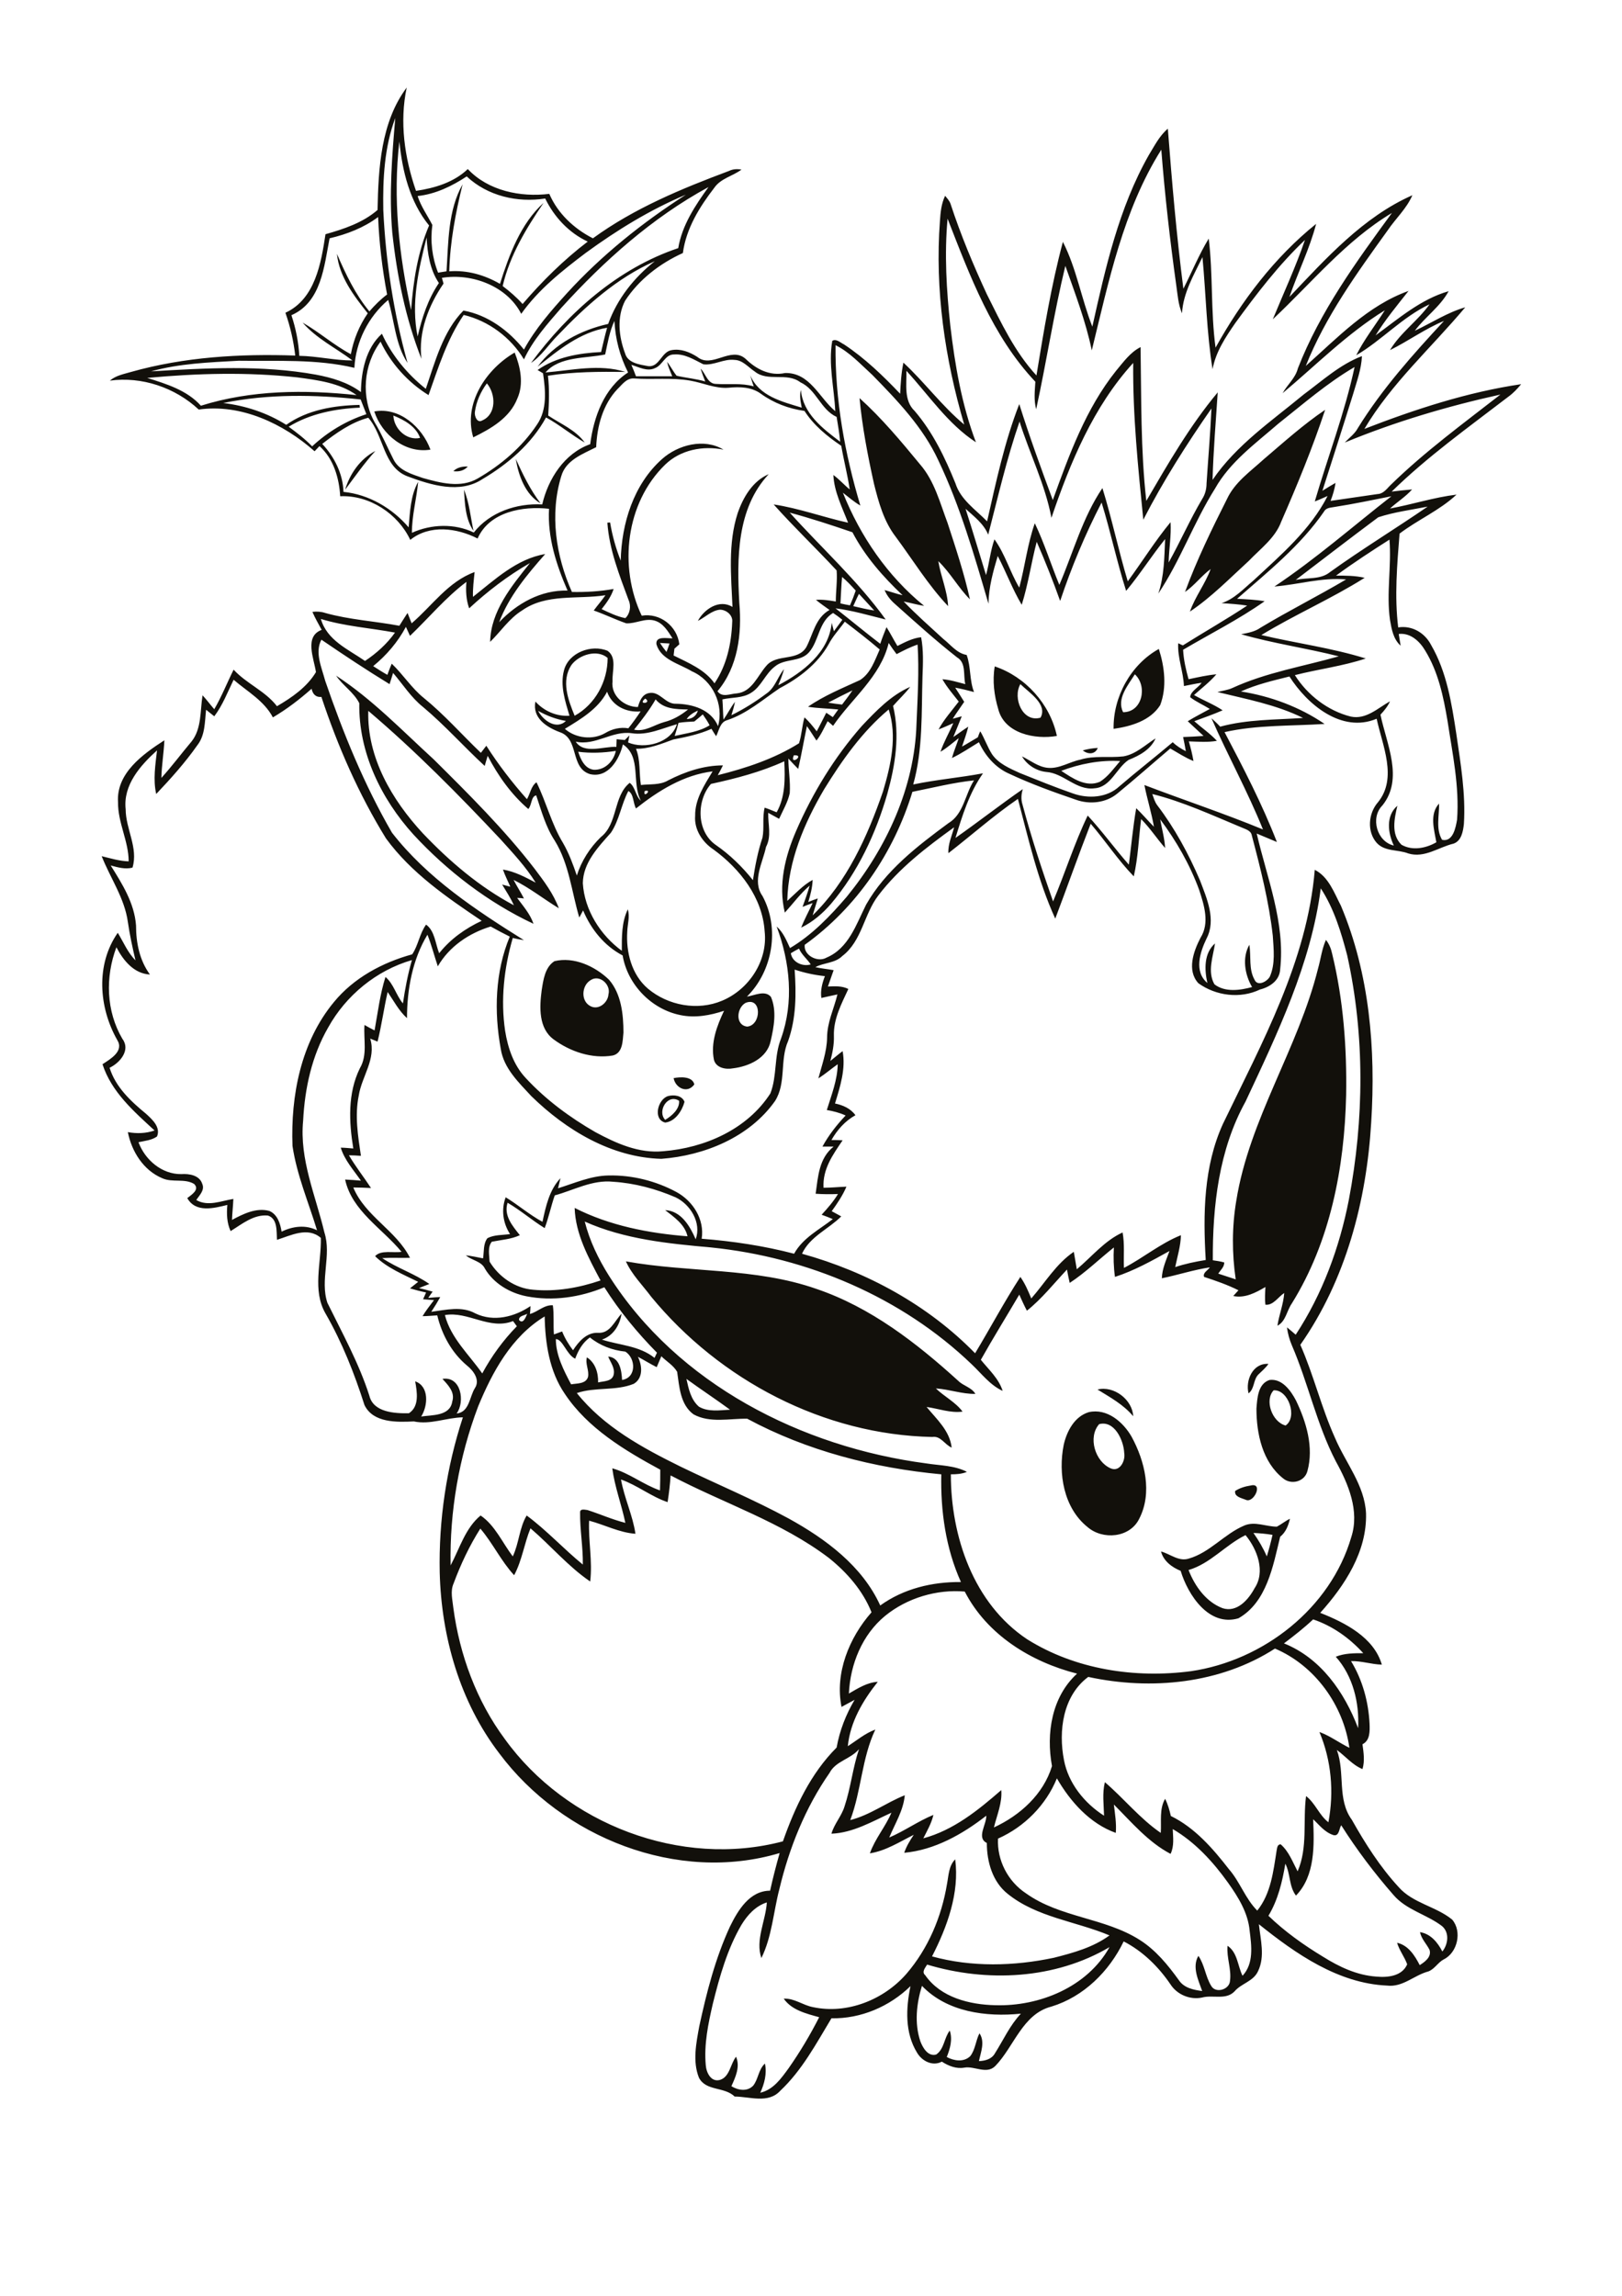 <?xml version="1.0" encoding="utf-8"?>
<!-- Generator: Adobe Illustrator 21.0.2, SVG Export Plug-In . SVG Version: 6.00 Build 0)  -->
<svg version="1.2" baseProfile="tiny" id="Layer_1" xmlns="http://www.w3.org/2000/svg" xmlns:xlink="http://www.w3.org/1999/xlink"
	 x="0px" y="0px" viewBox="0 0 595 842" overflow="scroll" xml:space="preserve">
<path fill="#12100B" d="M436,575.8c2.3,5.9,6.4,11.7,12.5,14c5.3,1.7,9.5-3.2,11.7-7.3c4.1-6.1,1-14.3-3.3-19.5
	C449.5,566.6,444.1,573.4,436,575.8 M459.8,562.2c1.9,2.7,3.6,5.6,4.9,8.6c0.8-2.6,1.5-5.2,2.1-7.9
	C464.4,562.5,462.1,562.3,459.8,562.2 M468.4,559.9c1.7-0.9,3.1-2.1,4.8-2.9c-0.6,2.5-1.5,4.9-3.6,6.6c-2.6,10.7-4.9,24-15.3,29.9
	c-10.8,3.2-18.5-8.5-21.2-17.4c-3.2-1.3-6.3-3.6-7.2-7.1c3.4,0.9,6.5,3.8,10.2,2.6c7.7-2.2,13-9,20.3-12.1
	C460.3,557.8,464.4,559.9,468.4,559.9 M458.8,544.8c4.8-1.2,1.1,6.8-1.9,5.2c-1.5-0.6-4.2-1.1-3.8-3.2
	C454.8,545.7,456.8,545.1,458.8,544.8 M403.2,522.3c-4.2,4.8-1.5,13.7,4.2,16.2c3.4,1.5,5.5-2.8,5-5.6
	C412.2,528.2,408.8,520.8,403.2,522.3 M399.4,517.9c6.7-1.5,12.6,3.6,15.7,9c4.9,9,7.7,20.6,2.8,30.1c-3.4,7-13.4,7.9-19,3
	c-8.7-7-10.8-19.6-8.7-30.1C391.3,525,394.1,519.5,399.4,517.9 M402.6,509.6c6-1.5,12.8,3.7,13.1,9.8
	C412.1,515.1,407.3,512.5,402.6,509.6 M467.2,509.9c-3.4,3.6-0.6,11.6,4.4,12.9C476.1,519.7,472.6,509.5,467.2,509.9 M465.7,506.1
	c4.6-0.6,7.8,3.9,9.7,7.5c3.8,7.9,6.6,17.2,4.2,25.9c-1,3.9-5.9,5.2-8.9,2.7c-7.6-6-9.8-16.4-9.8-25.6
	C461.2,512.9,461.4,507.5,465.7,506.1 M458,511c-1.2-4.8,1.6-11.2,7.3-10.8c-1,1.5-2.5,2.7-3.8,4C459.7,506.2,460.2,509.4,458,511
	 M229.6,462.6c23.2,4.2,47.4,2.2,69.9,10.1c19.8,6.7,36.7,19.8,52,33.7c1.9,1.9,4.9,2.4,6.3,4.8c-4.9,0.1-9.6-1.7-14.5-2
	c3.1,3,7.2,5,9.8,8.5c-4.5,0.6-8.8-1.1-13.2-1.7c3.7,4.5,8.5,8.7,9.2,14.9c-2.6-1.1-4-4.4-7.1-3.9c-39.8-0.8-77.9-20.8-103.1-51.4
	C235.7,471.3,231.8,467.5,229.6,462.6 M244,410.7c2.4-1.4,5.4-4,5.1-7C244.9,401,241,407.5,244,410.7 M245,402
	c2.1-0.6,5.2-0.3,6.1,2.1c-0.9,3.3-3.4,7.2-7.1,7.6C239.4,410.5,241.3,403.2,245,402 M247.1,395.4c2.5-0.5,6.9-0.7,7.6,2.3
	C252.2,401.2,247.8,399.1,247.1,395.4 M216.6,359.5c-3.3,2-3.6,7.7,0,9.5c3,1.6,6.4-1.3,6.6-4.3
	C224.2,361.1,219.9,357.2,216.6,359.5 M203.4,352.5c7.1-1.7,14.8,1.8,20,6.8c4.5,5.2,5.3,12.7,5.3,19.4c-0.3,3-0.2,7.5-3.9,8.4
	c-7.6,1.3-15.6-1.4-21.7-5.9c-5.6-4.1-5.2-11.9-4.4-18C199.3,359.4,199.9,354.7,203.4,352.5 M397.2,275.2c1.8-0.5,3.6-0.8,5.5-0.9
	C401.7,276.8,399,276.7,397.2,275.2 M389.3,282.7c4.1,2.7,9.1,6.2,14.2,4c3-1.9,5.1-4.9,7.4-7.6
	C403.6,278.7,396.2,280.1,389.3,282.7 M412.1,277.4c4.6-0.8,8-4.2,11.8-6.6c-1.8,4.1-5.9,6.3-9.9,7.9c-4.5,3-6.5,10-12.5,10.4
	c-6.7,0.9-11.3-5.6-17.8-6c-3.6-0.4-7-2.6-8.8-5.7c3.1,1.5,6,3.9,9.5,4.2c4.2,0.4,7.9-2.2,11.9-3C401.4,277,406.9,278,412.1,277.4
	 M302.3,289.5c-7.3,12.4-13.2,26.3-13.5,40.9c3-2.7,5.8-5.8,9.3-7.7c-0.1,2.8-0.8,5.5-1.6,8.1c1.2-0.5,2.3-0.9,3.5-1.3
	c-0.6,2.1-1.3,4.1-1.9,6.2c12.6-12.3,20.1-28.9,25.8-45.4c2.9-9.7,5.3-20.3,2.1-30.1C316.3,268.3,308.9,278.8,302.3,289.5
	 M316.1,266.3c5.2-5.5,10.7-11.3,17.8-14.4c-1.9,2.5-4.2,4.6-6.3,7c2.6,10.7,0.8,21.8-2.1,32.2c-4.2,14.6-10.8,28.7-20.6,40.3
	c-3.1,3.6-6.7,6.7-11,8.8c1.2-3.1,2.8-6,4.2-9c-1.2,0.4-2.5,0.9-3.7,1.4c0.9-2.6,1.9-5.2,2.6-7.8c-3.4,2.9-6.1,6.6-9.1,9.9
	c-2.5-10.2,0.1-20.7,4.2-30.1C298.1,290.8,306.1,277.7,316.1,266.3 M135.1,260.7c-0.5,17.1,8.7,32.7,20,44.9
	c9.8,10.3,20.8,19.7,33.4,26.4c-1.2-2.7-2.8-5.1-4.3-7.6c1,0.3,2,0.5,3,0.8c-0.9-2.1-2-4.2-2.7-6.3c4.3,0.7,8.2,2.8,12,4.8
	c-3.6-5.8-8.3-10.8-12.8-15.8C168.2,291.4,152.3,275.3,135.1,260.7 M123.3,247.8c13.2,8.6,24.2,20.1,35.8,30.7
	c12.9,12.8,25.9,25.7,37,40.1c3.4,4.5,6.9,9.1,8.9,14.5c-5.6-3.4-10.7-7.5-16.6-10.4c1.2,2.3,2.6,4.5,3.8,6.8
	c-0.6-0.1-1.9-0.2-2.5-0.2c2.2,3,4.8,5.9,6,9.5c-16.6-7.8-31.6-19.3-44-32.7c-11.9-13.1-20.2-30.2-19.9-48.2
	C129.8,253.9,125.7,251.4,123.3,247.8 M374.3,250.9c-2.9,5.1,0.8,14.2,7.4,12.3C384.4,258.3,377.5,254,374.3,250.9 M364.9,244.4
	c11.3,3.8,20.3,13.8,22.8,25.5c-7.9,1.4-19.2-0.8-21.5-9.8C364.7,255.1,364,249.7,364.9,244.4 M416.3,247.3c-2.5,4-6.8,9-4.3,13.9
	C419.1,261.2,421,251.6,416.3,247.3 M408.5,267.3c-0.2-11.7,6.3-23.6,16.6-29.3c2.1,6.6,3,14,0.5,20.6
	C422,264.3,414.9,266.4,408.5,267.3 M170.2,179.6c2,4.8,2.4,10.1,3.5,15.1C170.7,190.4,170.5,184.6,170.2,179.6 M166.3,172.8
	c1.4-1.4,3.4-1.8,5.3-1.7C170.3,172.6,168.3,173.1,166.3,172.8 M189.2,168.3c2.6,5.7,5.3,11.3,9.1,16.3
	C192.7,181.4,190.2,174.4,189.2,168.3 M126.6,179.6c1.7-5.8,5.6-11.4,11.1-14.2C133.6,169.9,130.2,174.8,126.6,179.6 M463.5,168.5
	c7.4-6.3,14.6-12.8,22.6-18.2c-4.6,13.9-10.2,27.5-16.1,41c-2.2,6-7.6,9.9-11.9,14.4c-7,6.4-13.7,13.3-21.6,18.6
	c1.9-5.5,5.6-10.1,7.6-15.6c-3.4,2.5-5.9,6-9.4,8.4c4.3-11.7,9.8-23,15.4-34.1C453,176.8,458.7,172.9,463.5,168.5 M144.3,152.4
	c0.2,4.9,4.9,9.3,9.8,8.2C152.6,156.4,148.3,154,144.3,152.4 M137.3,150.9c9.3-1.7,17.6,5.8,20.6,14
	C148.7,166.4,140.1,159.5,137.3,150.9 M315.3,146c8.1,7.3,15.2,15.8,22.2,24.3c5.3,6.1,7.3,14.1,10.1,21.5c3,9.2,6.1,18.5,8.2,28
	c-4.3-4.3-7.2-9.8-11.6-14c0.9,5.6,3.3,10.8,3.6,16.5c-7.3-7.7-12.9-16.9-19.2-25.4c-4.4-5.7-6.3-12.7-8-19.5
	C318.3,167,316.3,156.6,315.3,146 M174.2,151.1c-0.2,1.5,0.8,4.2,2.7,3.1c5.3-2.3,5-9.7,1.7-13.6
	C176.3,143.7,174.7,147.3,174.2,151.1 M173.6,160.4c-3.7-12.4,4.7-25,15.2-31.1c2.1,5.3,3.4,11.4,1,16.8
	C187,153.3,180.1,157.2,173.6,160.4 M338.2,728.3c-2,6.5-2.8,13.7-0.6,20.3c0.9,2.4,2.8,5.7,5.8,4.9c3-2,2.9-6.1,5-8.8
	c1.1,3.3,0.1,6.7-1.1,9.7c2.6,1.4,6.2,2,8.6-0.3c1.9-2.4,2-5.7,3.4-8.4c2.1,3.1,0.5,6.9-0.2,10.2c2.3-0.1,4.7-0.7,5.9-2.9
	c3.1-4.9,5.5-10.3,9.5-14.5C361.7,739.8,347.4,737.9,338.2,728.3 M340.1,720.5c-0.7,1.2-2.1,2.7-0.7,3.9c5.7,8.2,16.3,10.8,25.7,11
	c16.2,0.5,33.8-6.7,41.9-21.3C387,725.9,362.1,727.1,340.1,720.5 M481.7,667.2c0.4,9.5,0.8,20.7-6.3,28c-2.6-3.4-2-8-3.9-11.7
	c-1.1,6.6-2.7,13.3-6.2,19.1c6,5.8,12.9,10.7,20,15c5.9,3.7,12.4,6.8,19.5,7.3c4.2,0.4,9.5-0.1,11.4-4.5c-1-2.8-2.9-5.1-3.7-7.9
	c4.1,0.9,6.5,4.7,8.3,8.2c1.9-1.2,4.4-3,3.6-5.6c-1.1-2.2-3-4-3.5-6.5c3.9,0.6,6.5,3.8,8.2,7.1c2.1-2.6,2.7-6.9-0.1-9.3
	c-5.6-4.3-13.1-5.9-17.8-11.4c-7-8-13.5-16.6-19.2-25.6c-0.8,1.2-0.7,4.2-2.9,3.6C485.8,671.9,483.9,669.2,481.7,667.2 M387.7,652.2
	c-4,9.8-11.9,17.8-21.6,22.1c-0.4,7.9,3.6,15.7,10.3,20.1c12.5,8.9,28.8,8.9,41.6,17c5.9,3.7,10.4,9.2,14.5,14.9
	c1.9,2.8,5.4,3.5,8.5,3.9c-1.4-4-3.8-8.8-1.4-12.9c2.3,3.3,2.6,7.6,4.7,11c1.6,2.9,6.7,1.4,6.9-1.8c0.6-4.3-1.3-8.5-0.9-12.9
	c3.7,2.5,3.7,7.4,5.5,11c4.2-4.5,3.3-11,2.6-16.6c-0.6-6.5-4.2-12.3-7.9-17.5c-5.5-7.7-12.1-14.9-20.3-19.7c0.1,3,0.6,6.2-0.8,9.1
	c-8.2-4.3-14.3-11.6-20.8-18.1c0.4,3.4,1,6.9,0.7,10.4C399.8,668.8,392.6,660.7,387.7,652.2 M304.3,650.2
	c-8.9,12.8-14.8,27.5-18.4,42.6c-2.2,8.4-2.7,17.4-6.6,25.3c-2.3-6.6,1.6-13.7,2-20.4c-4.1,1.3-7.1,4.6-9.3,8.2
	c-5.2,8.9-8,18.9-10.5,28.9c-1.7,7.4-3.3,14.9-2.6,22.6c0.2,2.7,1.9,6.3,5.2,5.4c3.6-1.1,3.8-5.8,5.9-8.5c1.6,3.6-0.2,7.5-1.7,10.8
	c2.4,1.5,5.8,2.1,8-0.2c1.9-2.4,1.9-5.9,4.3-8.1c0.8,3.7-0.2,7.4-1.7,10.7c4.8-1.1,7.7-5.3,10.4-9c4.2-6,7.9-12.2,11.2-18.7
	c-4.7-1.3-10.1-2.6-13-6.8c3.9-0.2,7,2.4,10.7,3.1c12.6,2.7,26-2.7,34.3-12.2c8-9.3,12.9-20.9,14.9-33c0.6-3.1,0.6-6.6,3-9
	c1.6,12.3-2.9,24.7-8.5,35.6c14.5,4,30.1,3.6,44.7,0.5c7.1-1.8,14.4-3.8,20.4-8.2c-12.4-5.2-26.6-6.6-37.3-15.2
	c-5.6-4.4-7.7-11.8-7.7-18.7c-3.9-1.9-0.1-6.7-0.2-10c-8.7,6.8-19,12.6-30.1,13.6c0.8-2.4,2.1-4.5,3.5-6.6
	c-5.2,2.6-10.3,5.9-16.1,6.8c1.9-5.4,5.7-9.7,7.9-14.9c-7,3.2-14.1,7.4-22,7.7c1-3.6,3.7-6.4,4.8-10c2.3-6.9,3-14.1,5.3-21
	C312,645.2,306.6,645.8,304.3,650.2 M399.2,615c-9.3,6.9-11,19.8-8.9,30.5c1.6,8.5,7.5,15.8,14.7,20.4c-0.1-4.1-0.7-8.2,0.3-12.3
	c7,6,12.9,13.4,20.5,18.6c0.3-4.2-0.6-8.7,1.6-12.5c1,2,1.6,4.1,2.1,6.3c8.8,4.3,15.4,11.9,21.3,19.5c4.1,4.7,6,10.8,10.4,15.2
	c5-6.2,5.9-14.4,7.1-22c0.2-0.9,0.2-2.3,1.5-2.3c3,2.6,4.4,6.5,6.2,9.9c3.8-8.7,1.9-18.4,3.1-27.6c3.4,2.6,4.8,7,8.2,9.6
	c2.1-11.1,1.1-22.7-3.3-33.1c3.9,1.4,7.3,4,11,5.8c-2.2-15.7-12.7-30.2-27.3-36.4C447.7,617.5,422.3,620,399.2,615 M481.7,593.9
	c-3.4,3.2-7,6-10.7,8.8c13.5,5.4,22.2,17.9,27.2,31.1c0.5-9.3-1.9-19.2-8.2-26.2c3.2-1.3,6.7-1.3,10.1-1.3
	C495,600.7,488.8,596.3,481.7,593.9 M324.7,592.6c-8.4,6.9-12.8,17.7-13.3,28.5c3.3-1.9,6.7-4.1,10.6-4.3
	c-5.5,6.9-10.1,14.7-11,23.6c3.3-2.1,6.3-4.7,10.1-6.1c-5,10.5-5.1,22.4-9.2,33.2c7.2-1.8,13.2-6.4,20-9.1
	c-0.5,5.6-3.6,10.4-5.7,15.5c5.6-2.4,10.6-6,16.2-8.3c-0.7,3.1-2.3,5.8-3.7,8.6c11.1-3,20.1-10.3,28.6-17.7
	c0.4,4.7-1.6,9.2-2.7,13.7c9.6-4.4,18.2-12.2,21.3-22.5c-2.2-12-0.1-25.4,9.2-33.9c-16.9-4.3-33-14.2-41.2-30.1
	C343.7,582.8,332.8,586,324.7,592.6 M246,541.1c-0.2,3.3-0.6,6.5-1.1,9.8c-6-2-11.1-6.2-17.1-8.3c1.2,6.8,4.3,13.1,5.3,19.9
	c-5.9-0.4-11.3-3.3-17-4.8c-0.3,7.5,1.3,14.9,0.4,22.3c-8.1-5.5-14.4-13.1-21.9-19.5c-2.3,5.6-3.1,11.8-6,17.2
	c-4.8-5.2-7.8-11.7-12.4-17.1c-4,6.3-7.2,13.1-9.8,20.1c-1.3,2.9-0.4,6-0.1,9c2.3,17.2,8.5,34.1,18.9,48.1
	c22.5,31.2,64.6,47.4,102,37.5c4.4-12.5,10.2-24.9,19.7-34.4c1.1-6.2,3.4-12.1,6.6-17.5c-1.6,0.9-3.2,1.7-4.8,2.6
	c-2.5-12.4,2.8-25.4,11-34.7c-3.2-8-9-14.6-15.6-19.9C286.6,558.1,265.3,551.3,246,541.1 M251.8,505.7c0.8,3.6,1.6,7.6,4.6,10.2
	c3.4,2,7.6,1.3,11.4,1.1C262.5,513.1,257,509.5,251.8,505.7 M234,497.6c1.6,3.2,2,7.8-1.5,9.9c-6.6,2.7-14.1,1.1-20.9,3.4
	c9.9,12.4,24.1,20.1,38.1,27c13.2,6.4,26.7,12,39.6,19c13.6,7.5,27,17.4,33.6,31.9c8.6-6.2,19.1-8.7,29.6-8.6
	c-5.6-12.4-7.5-26.1-7.2-39.5c-24.7-2.3-49.3-8.6-71.2-20.4c-6.5-0.1-13.7,1.7-19.7-1.6c-4.9-3.6-5.2-10.2-6-15.6
	c-1.4-2.4-3.9-3.8-5.8-5.7c-0.6,1.3-1.1,2.7-1.7,4C238.5,500.2,236.3,498.8,234,497.6 M216.4,490.5c-2.7,1.9-4.3,4.8-5.4,7.8
	c-3.2-1.5-4.5-7.1-7.1-7.2c0,5.9,2.9,11.5,5.6,16.6c2.2-0.4,5.4-0.1,6.2-2.7c0.5-2.4-1.1-4.8-0.4-7.2c3.1,2,4.2,5.7,4.1,9.2
	c2-0.5,5.1-0.3,5.7-2.8c0.6-2.5-1.2-4.6-2-6.7c4.3,0.4,4.9,5.2,5.1,8.6c5.4-0.9,5-8,1.2-10.4C224.6,495.2,220.1,493.5,216.4,490.5
	 M175.4,515.8c-7,18.5-10.5,38.5-10.1,58.3c3.3-6.2,5.4-13.7,11-18.3c5.3,3.6,8,10,11.8,15c2.3-4.8,2.4-10.5,5.1-15
	c7.3,5.4,13.5,12.2,20.6,18c0.1-6.4-1.1-12.8-1-19.2c0-1.4,1.8-0.9,2.7-0.8c4.7,1.5,9.1,3.5,13.9,4.7c-1.4-6.7-3.9-13.2-4.8-20
	c6.2,1.7,11.4,6,17.5,8.1c0.1-2.5,0.1-5.1,0.1-7.6c-13.1-7.1-26.6-15.2-35-27.8c-5.7-8.3-7.2-18.6-7.4-28.4
	C187.6,490.2,180.6,503.2,175.4,515.8 M190.4,484.1c1.5,1.7,2.5-1.1,3-2.3C192.4,482.5,190.3,482.5,190.4,484.1 M163.2,482.3
	c2.2,8.5,8.9,14.5,13.7,21.4c3.4-6.3,7.7-12.2,12.7-17.3c-0.5-0.6-0.9-1.3-1.4-1.9C179.6,487.9,171.7,480.8,163.2,482.3
	 M203.5,438.4c-1.4,4-2.2,8.1-3.7,12c-4.7-2.9-8.8-6.5-13.6-9.3c-1.5,4.7,1.8,8.5,4.5,11.9c-3.2,1.5-6.8,1.7-10.3,2.4
	c-1.6,2-0.9,4.9-0.8,7.3c3.4,5.6,9.4,9.8,16,10.3c8.3,0.8,16.8-0.7,24.7-3.4c-4.4-8.3-9.2-17-9.5-26.6c12.8,6.5,27.2,9.3,41.4,10.4
	c-1-4.4-4.9-7-8.2-9.6c5.9,0.3,9.1,5.9,11.2,10.7c2.2-6-1.9-12.8-7.4-15.4c-7.2-3.1-15-5.2-22.9-5.7
	C217.3,432.6,210.5,436.5,203.5,438.4 M273.5,367.8c-3.3,1.8-3.9,8.2,0.6,8.7C279.4,376,279.5,365.4,273.5,367.8 M120.4,376.8
	c-6,10.4-8.6,22.3-9.2,34.2c-1.4,14.2,4.6,27.5,7.8,41c2.7,8.4-1.7,17.4,1.1,25.8c5.5,11.2,11.6,22.2,15.4,34.1
	c1.5,6.1,9.3,6.5,14.5,6.4c3.9-2.5,3-7.8,2.3-11.7c5.2,1.8,4.7,9,2.2,12.9c4-0.6,10.6-0.1,11.4-5.5c1.1-3.4-1.5-6-3.6-8.3
	c6.8-1.1,8.4,8.3,5.2,12.7c4.7-0.5,4.7-6.1,6.7-9.3c2-3-0.5-6.4-2.9-8.3c-5.6-4.7-9.2-11.3-10.9-18.4c-1.8,0.1-3.6,0.3-5.4,0.3
	c1.2-2,2.7-3.9,4.2-5.9c-1.3-0.1-2.7-0.2-4-0.3c0.4-0.8,0.7-1.7,1.1-2.5c-2-0.4-3.9-0.9-5.9-1.5c1-0.8,2-1.6,3-2.4
	c-5.5-2.7-11.4-5.1-15.8-9.4c2.1-2.4,6.7-1.1,9.7-1.6c-7.1-8.6-18.2-15-20.7-26.5c1.9,0.1,3.8,0.2,5.8,0.4c-2.7-3.9-6-7.5-7.4-12.1
	c1.5,0,3.1,0.2,4.6,0.3c-1.6-9.8-2.1-20.2,2.4-29.4c2.9-4.9,1.3-10.5,1.7-15.9c1.2,0.7,2.5,1.4,3.7,2c1.2-6.6,2-13.3,4-19.6
	c3,2.5,3.9,6.7,6.4,9.7c0.8-5.4,1.8-10.7,3.3-15.9C138,355.9,126.9,365.1,120.4,376.8 M290.1,349.6c0.5,3.3,4.3,5,7.3,4.1
	c-1.3-2-3.3-3.5-4.3-5.8C292.1,348.4,291.1,349,290.1,349.6 M160.6,354.4c-1.3-3.9-2.3-7.8-3.8-11.6c-5.5,9.1-7.5,20.1-7.5,30.6
	c-3-2.7-4.9-6.4-7.1-9.6c-1.4,6.1-2.2,12.2-3.7,18.2c-0.9-0.4-1.8-0.7-2.7-1.1c2.3,7.5-3.1,13.8-4.2,20.9
	c-1.5,7.3-0.3,14.8,0.8,22.1c-1.5-0.1-2.9-0.2-4.4-0.2c2.4,4.1,5.4,7.9,8.1,12c-2.2-0.1-4.3-0.2-6.5-0.2
	c4.4,10.6,15.7,15.7,20.8,25.8c-3.4,0.1-6.8-0.1-10.2,0.1c5.5,3.7,11.9,5.7,17.3,9.5c-1.3,0.5-2.6,1-3.8,1.5c1.7,0.4,3.3,0.8,5,1.3
	c-0.5,0.7-1.1,1.5-1.6,2.3c1.5-0.1,3-0.3,4.4-0.3c-1,1.8-2.1,3.6-3.3,5.4c5.4-0.7,11.2-2.2,16.2,0.6c6.7,3.2,14.3,1.3,20.2-2.7
	c0,0.7-0.1,2.2-0.2,2.9c2.9-0.8,5.2-3.4,8.4-3.2c0.5,3.5,0.1,7.1,0.4,10.7c1-0.4,2-0.7,3-1.1c1,2.5,2.4,4.8,4,6.9
	c2.1-3.2,5-6.6,9.2-6.4c4.4,0.3,6-4.3,8.6-7c-0.6,4.1-3,8.1-7.2,9.5c6.5,2.1,13.7,2.2,19.3,6.7c0.2-0.5,0.7-1.4,0.9-1.9
	c-7.2-7.3-13.8-15.3-19.3-24c-8.9,3.7-19,5.2-28.6,3.3c-6.1-1.2-12-4.7-15.2-10.1c-1.3-2.8-4.8-3-7-4.9c2.1,0.2,4.2,0.7,6.3,1.1
	c0.4-2.4,0-5.3,1.6-7.4c2.5-1.3,5.5-1.1,8.3-1.5c-2.6-4-3.3-9-1.6-13.5c4.6,2.8,8.7,6.4,13.5,9c1.2-5.6,2.5-11.7,6.6-16
	c-0.3,1.2-0.6,2.5-0.9,3.7c6.1-1.9,12.1-4.6,18.5-4.7c8.7-0.2,17.4,2,25,6.1c6,3.3,10.3,10,9.2,17.1c11.4,0.9,22.8,2.6,33.9,5.5
	c3.2-5.8,9.2-8.8,14.2-12.7c-1.4-0.6-2.7-1.1-4.1-1.6c2.2-2.4,4.3-4.8,6-7.6c-2.8,0.1-5.5,0.1-8.2-0.1c0.9-6.3,1.2-13,6.6-17.3
	c-1.4,0-2.8,0-4.1,0c2.3-4.2,5.2-7.9,8.5-11.4c-2.2-1-4.5-1.6-6.9-2c1.7-5.5,3.9-11,4-16.8c-2.4,1.7-4.6,3.6-7.1,5.2
	c1.3-4.9,3.1-9.8,3.2-14.9c0-5.6,2.5-10.6,3.8-15.9c-2,0.4-4,0.9-5.9,1.3c-0.4-2.7,0.3-5.4,1.3-8c-3.8-0.4-7.5-1.2-11.1-2.4
	c0.6,8.8,0.6,17.8-2.4,26.2c-3.1,7-0.6,15.4-4.8,22c-9.4,13.3-25.9,20-41.7,21.2c-18.3-0.5-34.9-10.5-47.7-23
	c-4.7-5.1-10.1-10.2-11.2-17.3c-2.5-13.6-2.1-28.3,3.3-41.2c-2.4-1.2-4.7-2.4-7-3.7C172.1,342.2,164.8,347.1,160.6,354.4
	 M484.5,325.8c-3.6,27.7-15.9,53.2-27.6,78.2c-9.8,17.7-12.1,38.3-12,58.2c1.4,0.2,2.8,0.4,4.2,0.8c0,1.7-1.4,2.8-2.2,4.1
	c2.2,0.7,4.3,1.4,6.4,2.1c-1.4-9.5-1.4-19.3,0.2-28.8c4.8-30.1,22.7-55.8,30-85.2c1-3.5,1.4-7.2,2.9-10.5c1.2,1.5,1.9,3.3,2.3,5.2
	c4.1,16.9,5.4,34.4,5.1,51.8c-0.6,26.5-5.8,53.6-19.9,76.3c-1.9,2.7-2.2,6.6-5.3,8.2c0.6-4,2.2-7.9,2.5-12c-2.2,1.4-4,4.6-6.9,4.3
	c-0.3-2.2-0.1-4.4,0-6.5c-3.6,2.1-7.5,4.2-11.8,3.3c0.5-0.5,1.4-1.6,1.9-2.1c-4-2-8.3-3.5-12.6-4.9c-0.6-1.5,1.4-2.4,2.1-3.5
	c-6,0.9-11.7,2.8-17.6,4c0.1-3.5,1.6-6.7,2.8-10c-6.5,3.6-12.9,7.2-20,9.5c-0.5-3.6-0.6-7.2-0.4-10.8c-5.4,4.3-10.4,9.2-16.2,13
	c-0.4-1.6-0.7-3.3-1-4.9c-4.8,5.1-9.2,10.7-14.7,15.1c-1-1.9-1.9-3.9-2.8-5.9c-4.7,8-9.6,15.9-14.1,23.9c2.9,3.6,6.6,6.9,8,11.4
	c-4.6-2.1-7.7-6.3-11.3-9.7c-25.7-24.7-60.3-39.3-95.6-42.9c-15.7-1.4-31.9-3-46.4-9.5c1.8,7.1,5,13.7,8.9,19.9
	c25.2,39.7,70.7,62.8,116.4,68.8c5,0.8,10.3,0.7,14.9,3.1c-1.9,0.8-3.9,0.9-5.9,0.9c0,22.8,8.3,47.4,28,60.5
	c17.7,11.1,39.6,14.4,60.1,11.7c26.6-3.9,51.2-23.1,58.8-49.2c3.1-9.6-1.1-19.5-5.7-27.8c-7-13.5-10.1-28.6-16.1-42.5
	c-0.9-2.1-1.5-4.3-1.8-6.6c1.1,0.9,2.2,1.8,3.2,2.7c9.8-14.9,16.1-32,19.5-49.5c5.6-29.5,5.9-60.2-0.6-89.6
	C492,342,489.4,333.3,484.5,325.8 M422.7,291.2c0.5,1.4,0.9,2.9,1.8,4.1c6.4,8.4,11.5,17.8,15.7,27.6c2.5,6.6,6,14.4,2.4,21.3
	c-2.4,5-4.7,12.1,0.3,16.3c-1.1-4.9-1.3-10.9,2.8-14.5c-0.7,4.9-2.9,10.3-0.2,15c3.9,3,9.4,2.2,13.8,1c-2.7-4.6-3.7-10.8-1-15.5
	c0.7,4.3-0.3,8.9,1.9,12.8c1.1,2.6,4.6,0.7,5.6-1.1c2.1-4.7,1.4-10.1,1.1-15c-1.4-12.5-4.5-24.7-7.7-36.8c-0.3-1.9-2.4-2.3-3.9-3
	C444.5,298.9,433.9,294,422.7,291.2 M236.5,290.1C235.7,293.1,239.6,289.3,236.5,290.1 M334.7,290.4c-6.8,22.3-20.5,42.5-39.5,56.1
	c-0.5,3.9,4.8,6.6,8,4.7c8.1-3.4,10.9-12.2,14.5-19.4c7.1-12.5,18.8-21.5,30.2-29.9c5.6-3.3,6.1-10.6,9.4-15.7
	C349.7,287,342.2,288.9,334.7,290.4 M233.3,296.5c-1.1-2-0.8-5.3-2.8-6.4c-2.6,4.9-3.3,10.7-6.4,15.3c-4.7,5.3-10.2,11-10.3,18.5
	c0.6,9.9,6.5,19.1,14.3,24.8c0-5.1-0.1-10.5,2.2-15.2c0.8,2.7-0.1,5.4-0.2,8.1c-0.5,7.6,1.6,15.9,7.6,21c7.4,6.2,18.2,8.2,27.2,4.4
	c9.8-4.1,16.8-14.6,15.6-25.4c-0.8-12.4-9-22.9-18.7-30c-4.1-2.7-7.2-7.3-6.8-12.4c-0.1-6.1,3.4-11.3,6.4-16.3
	C250.8,284.2,241.5,290,233.3,296.5 M260.8,287.5c-5.4,6.2-5.3,17.5,1.8,22.4c5.2,3.6,9.7,8,13.6,12.9c0.8-5.3,1.8-10.5,3.5-15.6
	c0.7-3.6-0.1-7.4,0.8-11c1.5,0.5,2.9,1.1,4.4,1.7c3.2-5.7,3.1-12.3,2.8-18.7C279.2,283.1,270,285.5,260.8,287.5 M291.2,277
	C289.5,281.1,295.6,276.7,291.2,277 M212.1,275.7c0.9,2.8,2.4,6.2,5.7,6.6c4.1,0.2,7.3-3.1,8.1-6.9
	C221.3,276.1,216.7,276.3,212.1,275.7 M231.7,268.9c-7.2-1-13.3,4.7-20.5,3.1c3,4.7,10.2,1.7,14.9,1.9c0-0.7,0.1-2.1,0.1-2.8
	c1,0.1,2,0.2,3,0.3c0.6-0.6,1.1-1.1,1.7-1.7c-0.2,0.8-0.3,1.7-0.5,2.6c6.1,2.6,15.8,0.2,17.9-6.7
	C242.9,267.1,237.5,269.8,231.7,268.9 M254.7,264.6c-1.9,0.1-3.9,0.2-5.8,0.5c-0.4,1.6-0.9,3.2-1.4,4.8c4.3-1,9-1.5,12.8-3.9
	c-0.7-1.4-1.6-2.7-2.5-4C256.8,262.9,255.8,263.7,254.7,264.6 M251.9,263.7c2,0,3.6-1.2,4.1-3.1
	C254.5,261.3,252.9,262.2,251.9,263.7 M197.4,260.7c1.8,3.5,6.7,7.1,10.2,3.7C204,263.8,200.6,262.5,197.4,260.7 M240.5,256.5
	c-2.3,4-5.1,7.6-7.9,11.1c4,0.9,7.4-1.8,11.1-2.8c3.2-0.8,6.1-2.5,8.7-4.6C248,260.1,243.5,260.1,240.5,256.5 M236.7,256.2
	C233.6,258.6,239.4,258,236.7,256.2 M303.8,257.7c1.7,0.3,3.4,0.5,5.1,0.7c1.3-1.7,2.6-3.4,3.8-5.2
	C309.8,254.6,306.8,256.1,303.8,257.7 M207.2,267.3c4,3.5,10.3,4.2,14.9,1.5c2.5-1.5,5.5-2.2,8.4-1.7c1.6-2,3.1-4.1,4.5-6.2
	c-5.2,0.5-10.5-2-12.3-7.2C219.4,260,213.1,263.7,207.2,267.3 M78.6,262.7c-1-0.8-2-1.6-3-2.4c-0.5,4.4-0.3,9.3-3.2,13
	c-4.5,6.4-9.7,12.2-15.1,17.9c-1.2-5.3-0.3-10.7,0.3-16c-6.1,5.5-12.5,12.7-11.5,21.6c0,7.2,4.7,14.2,2.5,21.4
	c-2.7,0.7-5.4-0.1-8-0.8c4.2,6.7,8.7,13.8,9.3,22c0,6.4,1.3,12.8,5.1,18c-5.9-0.3-9.8-5.2-12.3-10c-4.1,10.9-3.8,23.4,2.2,33.6
	c3.1,4.1-0.9,8.8-4.7,10.6c2.2,7.1,7.8,12.3,13.4,16.9c2.3,2.1,5.4,4.9,4,8.3c-2,1.4-4.5,1.6-6.8,2.1c2.4,6.5,8.6,11.8,15.7,11.7
	c2.9-0.2,6.7,0.4,7.7,3.6c1,2.3-1.1,4.2-2.2,5.9c4.3,2.5,9.2,0.3,13.6-0.4c-0.1,2.6-0.4,5.1-0.5,7.7c4.1-2.2,8.9-4.6,13.7-3.3
	c3,1.3,4,4.6,4.5,7.6c4.1-2,8.8-2.6,13-0.5c-3.1-10.2-7.4-20.2-9-30.9c-0.7-18.5,3.1-38.2,15.2-52.8c7.3-8.9,17.8-14.5,28.7-17.5
	c2.2-3.2,2.7-7.6,5.1-10.9c3.2,2.3,3.4,7,4.8,10.5c4.1-5.2,9.6-9.1,15.6-11.9c-12.8-8.6-25.9-17.6-35.1-30.2
	c-10-16.2-17.7-33.8-23.7-51.9c-2.1,0.2-3.2-1.1-3.6-3c-4.4,3.9-9.1,7.5-14.2,10.5c-3.2-6.1-9.4-9.5-14.4-13.8
	C83.5,253.8,81.7,258.6,78.6,262.7 M209.6,243.9c-3.8,5.8-1.2,12.8,1.2,18.6c7.6-4.2,12.1-12.6,12.1-21.2
	C219.1,238,212.4,240.1,209.6,243.9 M242.1,235.8c0.7,1.1,1.5,2.2,2.4,3.3c0.4-1,0.7-2,1.1-3.1C244.4,235.9,243.3,235.9,242.1,235.8
	 M119.3,249.7c6.6,19.2,14.3,38.1,24.5,55.7c12.9,16.6,30.8,28.4,48.4,39.4c-1.4-0.2-2.8-0.5-4.1-0.8c-3.2,11-4.5,22.7-2.8,34.1
	c1,6.2,3.1,12.5,7.5,17.2c7.4,8,16.2,14.5,25.6,19.9c7.6,4.1,16,7.9,24.9,7c15.2-1.2,30.8-8,39.3-21.2c2.5-6.4,1.3-13.6,3.9-20.1
	c4.8-13.4,3.3-28-1.6-41.1c2.4,2.1,3.6,5.1,4.9,7.9c8.1-4.8,14.7-11.7,20.8-18.8c14.6-17.9,24.9-40.1,25.6-63.4
	c0.4-9.7,1-19.4,0.4-29.1c-2.7,0.9-5.2,2.2-7.7,3.5c-1-1.3-2-2.7-2.9-4.1c-3,12.4-13.5,20.3-20.4,30.4c-0.7-0.6-1.3-1.2-2-1.7
	c-1.3,2.4-2.4,5-4.1,7.1c-1.2-1.8-2.3-3.6-3.5-5.3c-1.1,5.2-2,10.5-3.2,15.7c-1.2-1.2-2.4-2.5-3.6-3.8c0,4.2,0.8,8.4,0.5,12.7
	c-0.7,3.3-2.5,6.3-3.9,9.4c-1.3-0.7-2.7-1.5-4-2.2c-0.1,4.2,1.3,8.6-0.8,12.5c-1.2,5.8-5.2,12.5-1.3,18c6.4,11.8,3.8,27.5-5.7,36.9
	c2.8-0.4,6.6-2.5,8.8,0.1c2.2,5.1,1.1,11-0.1,16.2c-1.3,6.3-8,9.3-13.8,10c-2.6,0.5-6.2-0.1-7-3.1c-1.3-6.2,1.1-12.5,3.7-18
	c-5.1,1.7-10.6,2.7-15.9,1.6c-10.7-2.1-19.5-11.2-21.3-21.9c-6.7-3.5-11.6-9.6-14.5-16.5c-0.3,0.6-1,1.9-1.4,2.6
	c-2.8-9.4-3.7-19.6-9-28.2c-3.3-5-4.9-10.9-6.8-16.6c-1.9,0.3-1.6,3.6-2.9,5c-6.3-5.4-11.1-12.2-14.9-19.5c-0.4,1.2-0.7,2.4-1.1,3.7
	c-7.7-7.1-14.6-14.9-22.6-21.6c-4.4-3.5-7.4-8.3-11-12.5c-0.4,1.4-0.9,2.8-1.3,4.1c-8.5-5.2-16.8-10.7-25-16.3
	C115.4,239.3,118,244.8,119.3,249.7 M309.9,228c-2,2.8-4.4,5.3-6,8.4c-4,7.1-10.8,12.3-17.9,16c-6.2,4.2-12,9.3-19.2,11.7
	c-2.7,0.7-3,3.8-4.1,5.9c-0.6-0.9-1.2-1.8-1.7-2.7c-4.5,2-9.3,3-14,3.9c-4.4,1.6-8.9,3.5-13.7,3.4c1.7,4.2,1.1,8.9,1.8,13.3
	c3.3-0.4,7,0.1,10-1.7c6.2-3.2,13.1-5.5,20.1-5.5c-0.6,1.2-1.2,2.4-1.9,3.6c10.4-2.6,20.7-6,29.8-11.7c1-3.1,1.1-6.3,2-9.5
	c1.7,1.5,3.1,3.3,4.5,5.1c1.2-2.2,2.3-4.5,3.5-6.8c0.8,0.5,1.6,1.1,2.4,1.6c0.7-0.9,1.3-1.9,2-2.8c-3.7-0.4-7.4-0.4-11.1-1
	c5.9-4.1,12.6-6.8,19.1-9.8c3.9-2.5,5.4-7.2,7.2-11.2C318.5,234.6,314.2,231.3,309.9,228 M117.7,227c2.3,7.9,10,11.1,16.2,15.4
	c4.2-2.8,8-6.2,11-10.4C135.8,230.3,126.5,229.7,117.7,227 M296.8,239.2c-3.2,3.7-8.9,2.2-12.5,5.2c-3.6,2.7-5,7.4-8.8,9.7
	c-3.1,2-7,1.6-10.5,2.4c0.2,2.5,0.2,4.9,0.4,7.4c1.5-2.1,2.6-4.4,4.2-6.5c-0.3,1.7-0.8,3.3-1.3,4.9c4.5-2.2,8.8-4.9,12.8-7.9
	c3.2-2.1,4.1-6.1,6.5-9c-0.5,2-1.3,3.9-2.1,5.9c9-4.7,18.6-12.1,19.6-22.9c0.2,0.8,0.6,2.3,0.8,3.1c1-1.4,2.1-2.8,3.1-4.2
	c-1.1-0.9-2.2-1.7-3.4-2.5C300.3,228,300.5,234.9,296.8,239.2 M313,222.3c2.5,0.6,5.1,1.2,7.7,1.6c-1.9-2-3.7-4.1-5.6-6.1
	C314.3,219.3,313.7,220.8,313,222.3 M308.9,211.6c-0.3,3.2-0.4,6.5-0.6,9.7c1.2,0.3,2.4,0.5,3.5,0.7c0.8-1.8,1.5-3.6,2.1-5.4
	C312.3,214.8,310.7,213.1,308.9,211.6 M172.1,223.1c-1.1-3.1-1.3-6.5-1-9.7c-7.7,5.8-13.8,13.2-20.7,19.8c-0.5-1.1-1-2.2-1.5-3.3
	c-3,5.6-7.1,10.4-12,14.4c1.7,1.1,3.4,2.2,5.2,3.2c0.5-1.4,1-2.7,1.6-4.1c4.2,4,7.3,9,11.8,12.6c7.5,6.1,13.9,13.4,20.9,20.1
	c0.7-0.9,1.3-1.7,2-2.6c4.4,6.9,9.4,13.4,14.9,19.6c1.2-2,1.5-4.8,3.5-6.2c3.6,7.3,5.5,15.3,9.7,22.2c2.2,3.8,3.7,7.9,5.1,12
	c1.7-5.4,4.8-10.2,8.8-14.1c6.3-4.9,4.5-15,10.6-19.9c2.1,1.6,2.1,4.8,4.1,6.6c-3.5-6.6,0.3-16.1-6.6-20.7
	c-1.3,5.5-5.4,12.5-12.1,10.9c-7.4-2.3-3.8-13-11.1-15.4c-4.8-1.8-10.1-5.2-8.9-11.2c3.2,3.5,7.7,5.5,12.5,5.2
	c-1.6-5.4-3.5-11.1-2-16.7c1.7-6.5,10.1-9.6,16-7.1c3.5,2.5,1.6,7.5,1.8,11.1c-0.7,5.3,4.3,9.5,9.3,9.5c0.6-2.1,1.5-4.6,4-5.1
	c4-0.9,6,4.1,10,3.9c6.1,0.1,12.8,2.1,15.4,8.2c2.2-8-2-16.8-9.6-20.1c-4.6-2.8-11.3-4.2-13-9.9c-0.4-3.2,4-2.1,5.9-2.2
	c-1.7-2.6-3.4-5.6-6.6-6.5c-3.5-1-6.9,1.2-10.4,1c-4-1.4-7.9-3.3-11.9-4.7c1.4-1.9,2.9-3.6,4.3-5.6c-10.2,1.6-21.7-0.7-30.6,5.6
	c-4.7,2.9-7.8,7.7-11.7,11.5c0.2-11.2,7.9-20.5,14.6-28.9C186.2,211.2,178.8,216.9,172.1,223.1 M490.1,211.1c3.5,0,7,0,10.5,0.8
	c-12.2,7.7-25.6,13.5-37.9,21c12.7,3,25.8,4.7,38.3,8.6c-8.4,2.8-17.4,3.9-26,6.1c4.6,7.3,12.1,13.1,20.5,15.2
	c5.6,1.2,9.9-3.1,14.4-5.6c-0.8,1.8-2.1,3.4-3.5,4.9c2.2,10.7,8.6,23.5,0.7,33.3c-4.5,4.5-2,13.3,4.2,14.7c-2.2-4.6-3-10.9,1.3-14.6
	c-1.1,4.7-2.4,10.5,1.5,14.3c4,2.3,9,1.3,12.8-0.9c-0.8-4.6-2.6-10.3,1-14.2c0.1,4.4-1.3,9.3,1.1,13.3c4,0.9,5-4.5,5.5-7.4
	c0.9-12.2-1.7-24.3-3.5-36.2c-1.5-8.9-3.4-18-8.2-25.8c-2-3.4-5.4-6.6-9.7-6.1c0.2,1.5,0.5,2.9,0.7,4.3c-2.7-2.4-3.3-6-3.9-9.4
	c-1.4-9.8,0.6-19.7-0.2-29.5C503.1,202.1,496.5,206.4,490.1,211.1 M505.6,189.7c-10.2,7.6-20.2,15.3-30.3,23c4.2-1,9.1,0,12.6-2.9
	c11.7-8.4,24-15.9,35.8-24C517.6,187,511.4,187.8,505.6,189.7 M489.7,185.9c-1.4,0.3-3.2,0.2-4,1.7c-8.6,12.5-20.6,22.1-31.9,32
	c3.4,0.2,6.7,0.3,10.1,0.9c-9.5,6.7-19.9,11.9-29.9,17.8c0.2,3.7,1,7.2,2,10.8c3.4-0.7,6.8-1.5,10.2-1.8c-2.4,2.8-5.4,5.1-8.2,7.6
	c3.5,2,7.2,3.4,10.5,5.6c-3.4,1.5-6.9,2.7-10.4,4c2.7,2.4,5.8,4.5,8.3,7.2c-3.4,0.6-6.9,0.3-10.3,0.2c0.7,2.4,1.3,4.8,1.7,7.2
	c-3-1.2-5.7-3-8.5-4.6c-6.5,5.5-12.8,11.1-19.4,16.5c-4.2,3.5-10.2,4.1-15.2,2.3c-8.2-2.8-16.5-5.8-24.4-9.5
	c-5.1-2.2-8.9-6.6-11.2-11.6c-3.3,2-6.5,4.2-9.9,5.8c0.7-2.5,1.7-4.8,2.5-7.3c-2.2,1.7-4.3,3.6-6.7,5c1.2-3.6,3.2-7,4.7-10.5
	c-1.8,0.8-3.5,1.6-5.4,2.3c2-3.7,4.9-6.9,7.4-10.2c-2.1-2.7-4.3-5.2-6-8.2c2.9,0.2,5.6,1.1,8.4,1.8c-0.8-3.3,0.4-7.8-3-9.8
	c-7.9-6.2-15.3-12.9-22.8-19.6c-1.6-1.4-3-3.1-3.8-5.1c2.2,0.6,4.4,1.4,6.6,1.9c-7.2-6.8-13.8-14.3-18.4-23.1
	c-7.6-2.6-15.2-5.1-23-7.2c11.7,13,24.9,24.9,35.2,39.2c-6.1-1.5-12.1-3.3-18.4-4.1c5.5,4.3,10.9,8.8,16.4,13
	c0.7-2.1,1.5-4.1,2.3-6.1c1.4,2.2,2.6,4.6,4,6.9c2.8-1.4,5.6-2.9,8.7-3.2c0.9,4.8,0.7,9.6,0.5,14.4c-0.4,13.2,0.2,26.7-3.4,39.6
	c8.5-1.8,17.2-2.5,25.6-4.1c-5,7.1-7.6,15.5-10.1,23.7c8.3-5.8,16.3-12.1,24.7-17.9c-0.6,1.9-0.7,3.8-0.1,5.7
	c3.2,12,7.1,23.8,11.2,35.5c4.4-10.4,7.8-21.3,12.7-31.5c5.3,5.7,9.9,12.1,15.1,18c0.9-6.9,1.5-13.8,2.7-20.7
	c2.3,2.2,4.3,4.6,6.5,6.8c-0.9-5.2-2.5-10.2-3.5-15.3c14.4,5.5,29.2,10.4,43.5,16.3c-5.6-13.9-12.9-27.1-18.9-40.8
	c1.1,1,2.2,2,3.2,3.1c9.9-2.7,20.2-2.5,30.4-3.2c-9.9-4.9-20.8-6.9-31.4-9.5c1.8-0.5,3.8-0.7,5.5-1.5c12.4-5.7,26-7.9,39-11.6
	c-11.8-3-24-4.7-35.8-8.1c2.5-0.5,5-0.9,7.1-2.4c10.3-6.2,21.1-11.6,31.4-17.7c-8.9-0.8-17.6,1.9-26.3,2.6c15-10,28.7-22,42.9-33.1
	C503.8,183.3,496.8,184.8,489.7,185.9 M81.9,147.8c8.2,1,16.1,3.6,23.1,8c7.8-5.5,17.5-7.1,26.9-7.3l0.1,1c-9,0.4-18.3,2.2-26.1,7
	c3,2.2,6,4.5,8.6,7.2c5.7-5.3,12.5-9.4,19.9-11.8c-0.7-1.8-1.4-3.6-2.1-5.4C115.6,144.7,98.5,144.4,81.9,147.8 M226.5,142.7
	c-5.4,5.7-7.5,13.7-7.8,21.3c-4.9,2.5-11.1,4.7-12.8,10.6c-4.3,14-2,29.3,3.9,42.5c5.1,0.1,10.3-0.2,15.3-1.1
	c-0.9,2.8-2.6,5.1-4.4,7.4c2.8,1.3,5.6,2.7,8.7,3.3c1.7-1.6,2.2-4.4,1.2-6.6c-3.4-9.2-7.1-18.5-7.8-28.4l1-0.1
	c0.8,4.8,2.1,9.5,3.9,14c0.3-13.6,4.7-27.9,15.1-37.2c5.9-5.3,15.5-7.8,22.6-3.5c-7.5-1.5-15.7,0-21.4,5.5
	c-14.5,14.1-17.1,37.5-8.6,55.4c6.7-1.1,13,3.8,13.8,10.5c-0.6,0.5-1.2,1.1-1.8,1.6c-0.1,0.8-0.2,1.7-0.3,2.5
	c5.4,2.7,11.4,5.1,15,10.2c4.5-6.6,6.2-14.6,6.5-22.5c0.3-2.5-2.2-4.5-4.5-4.5c-3.1,0.3-5.4,2.8-8.1,4.1c2.3-4.3,7.9-8.1,12.7-5.1
	c-0.5-11.4-1.7-23.3,1.9-34.4c2-5.8,5.5-11.8,11.4-14.3c-11.8,12.6-11.7,31-10.8,47.2c1,11.3-0.5,23.5-8,32.4
	c1.7,2.5,4.7,0.9,7.1,0.8c5.6-0.6,7.6-6.5,10.8-10.1c3.8-4.6,11.5-1.5,14.7-6.9c2.5-4.8,3.3-10.7,8.5-13.6c-1.7-1.2-3.4-2.4-5-3.7
	c2.5-0.2,4.9,0.2,7.3,0.6c0-3.8,0.6-7.7,0.3-11.4c-7.6-8.2-15.7-15.9-23.1-24.2c9.3,1.4,18.2,4.7,27.3,6.7
	c-2.2-5.7-5.1-11.3-5.4-17.5c2.2,1.6,3.9,3.6,6,5.3c-0.8-5.4-2.2-10.7-3.1-16c-5.2-3.5-10.1-7.5-13.5-12.8c-5.8-0.8-11.3-2.9-16-6.3
	c-3.4-2.5-7.8-2.6-11.8-2.2c-4.9,0.4-9.4-1.8-14.1-2.6c-6.8-1.2-13.7-0.3-20.6-0.8C229.8,138.6,228.2,141.1,226.5,142.7 M54,138.6
	c7,2.2,14.6,4.5,19.7,10.2c18.4-5.8,38.1-5.9,57.1-3.9c-6.3-4.5-14.3-5.5-21.8-6.5C90.7,136.4,72.3,136.9,54,138.6 M385.7,189.9
	c-2.3-12.2-8-23.5-11.7-35.3c-4.7,13.6-7.9,27.6-11.5,41.5c-1.6-4-5.2-6.7-8.3-9.5c2.6,8.1,5,16.2,7.5,24.3
	c1.2-4.3,1.6-8.9,3.1-13.1c3.9,5.4,5.7,12,9.1,17.7c2.1-7.8,3-16,5.7-23.6c3.5,7.3,5.9,15.1,9,22.6c5.1-11.9,8.5-24.7,15.8-35.5
	c3.5,11.3,5.9,22.9,9.3,34.2c5.3-7.2,10-14.8,15.7-21.7c0.3,5-0.6,9.9-0.7,14.8c4.3-7.7,7.8-15.7,12.3-23.3c1.1-1.7,1.6-3.7,1.6-5.7
	c0.6-9.2,1.4-18.4,1.8-27.5c-9.1,13.1-17.7,26.6-25,40.8c-1.9-19.1-3.9-38.3-3.7-57.5C401.1,149.1,392.6,169.6,385.7,189.9
	 M240.3,135c-2.9,1.4-6-0.4-8.7-1.2c0.6,1.4,1.2,2.8,1.7,4.2c4.4,0,8.9,0,13.3,0c-0.7-1.7-1.5-3.5-1.9-5.3c1.3,1.6,2.2,3.5,3.5,5.1
	c3.5,0.8,7.1,1.1,10.5,2.1c-0.6-1.5-1.2-3.1-1.7-4.7c1.9,1.8,2.5,5.6,5.7,5.6c4.6,0.3,9.3-0.4,13.8,0.9c-0.5-1.3-0.9-2.7-1.3-4.1
	c3.2,7.7,11.7,9.7,18.9,11.9c-0.4-2.1-0.9-4.3-0.3-6.5c0.7,8.6,8,14.2,14.4,19c-0.3-3.1-0.8-6.1-1.3-9.1c-5.9-2.7-7.4-10-13.3-12.7
	c-5-3.8-12,0-16.8-4c-2.3-1.5-4.3-4.1-7.3-4.2c-4-0.5-7.6,2.1-11.5,1.6c-3.4-1.7-6.8-3.9-10.7-3.6C244,129.9,243.1,133.9,240.3,135
	 M306.5,126.6c-0.2,19.9,3.4,39.8,9.1,58.8c-2.3-1.3-4.3-3.1-6.4-4.7c6.4,16,16.4,30.6,29.8,41.5c-2.5-0.4-5-1.1-7.5-1.6
	c4.6,4.8,9.6,9.2,14.5,13.7c2.7,2.1,5,5.3,8.6,5.9c1.6,4.4,1,9.3,2.7,13.6c-2.3-0.6-4.6-1.2-6.9-1.6c1.1,1.7,2.2,3.4,3.3,5.2
	c-1.4,2.1-2.9,4.1-4.2,6.2c1.1-0.3,2.2-0.6,3.3-0.9c-1,2.6-2.1,5.1-3.1,7.6c1.8-1.2,3.6-2.6,5.5-3.8c-0.6,2.5-1.5,4.9-2.3,7.3
	c2-1.1,3.9-2.3,5.8-3.4c0.2-0.6,0.6-1.7,0.9-2.2c1.6,2.7,2.6,5.7,4.3,8.4c2.4,3.5,6.5,5.2,10.2,6.9c6.5,2.6,12.9,5.2,19.5,7.5
	c5.6,2,12.5,1.6,17-2.6c6.4-5.5,13.1-10.7,19.6-16.2c1.4,1.4,3.1,2.4,4.8,3.3c-0.3-1.7-0.6-3.4-1-5.2c2.5-0.1,5-0.2,7.5-0.4
	c-1.9-1.8-3.9-3.6-5.8-5.4c2.6-1.6,5.4-3,8.1-4.5c-2.4-1.5-5-2.6-7.2-4.3c0.1-2.2,3-3.5,4.2-5.3c-2.2,0.3-4.4,0.8-6.5,1.2
	c-0.2-5.3-2.4-10.4-2.1-15.7c0.4,0.2,1.3,0.6,1.7,0.8c7.8-4.9,15.9-9.5,23.6-14.6c-3.1-0.5-6.3-0.7-9.4-0.9
	c4.7-1.5,8.1-5.3,11.8-8.4c10-9.3,20.8-18.5,27.1-30.9c-1.6,0.7-3.1,1.4-4.7,2c4.8-16.4,11-32.5,14.6-49.3
	c-10.1,5.9-18.9,13.6-28,20.8c-8.4,7.3-17.7,14-23.2,23.8c-7.8,12.4-12.7,26.4-20.8,38.5c2.2-6.5,2.2-13.3,2.5-20
	c-5,6.2-9.2,12.9-14.3,19c-3.4-10.7-5.7-21.7-9-32.4c-6,11.6-11.1,23.8-15.2,36.1c-2.6-7.3-5.5-14.6-8.6-21.7
	c-2,7.6-3.1,15.5-5.5,23.1c-3.4-5.7-5.7-12-8.8-17.9c-1.7,5.7-3.3,11.5-3.4,17.5c-5.2-17.8-10.4-35.8-18.4-52.6
	c-5.6-12.1-15-21.9-24.2-31.3C315.5,133.4,311.6,129.1,306.5,126.6 M222,130c-7,1.5-16.7,0.6-21.9,6.6c9.7-0.8,19.8-3.2,29.3-0.2
	c-9.5-0.1-19-0.1-28.4,1.4c0.6,4.9,0.4,9.8,0.1,14.6c4.6,3.1,10.1,5.3,13.4,9.9c-4.9-2.8-9.2-6.5-14.2-9.2
	c-5.3,9.7-14,17.1-23.3,22.6c-8.3,5.5-18.9,2.2-27.5-1c-9-3.4-8.6-14.9-14.4-21.5c-6.3,1.7-11.8,5.6-16.9,9.6
	c4.5,4.8,7.6,11,7.8,17.6c9.3,0.9,17.9,6,23.9,13c0.5-5.7,0.7-11.7,3.5-16.7c-0.6,6.2-2.3,12.4-2.3,18.7c7.1-3.2,15.6-3.5,22.7-0.1
	c5.9-7.5,15.7-10.8,25.1-10.3c2.2-9.4,8.1-18.7,17.6-22.1c1.3-10,5.1-20.6,13.9-26.3c-3-5.9-4.7-12.3-5-18.9
	C223.6,121.5,222.9,125.8,222,130 M153.2,123.4c1.6-6.9,3.8-13.7,7.8-19.6c-3.3-4.9-4.2-10.9-4.5-16.7
	C153.5,98.9,150.7,111.3,153.2,123.4 M120.9,87.4c-2,10.2-3,23.4-14,28.2c1.6,4.8,2.6,9.8,2.9,14.9c6.5,0.1,13,1.7,19.5,1.7
	c-6.1-4.6-13.2-8-18.3-13.9c6.1,3.5,11.5,8.3,17.7,11.6c1-5.4,3.1-10.5,6.2-15c-5.1-6.4-10.5-13.5-11.3-21.8
	c3.2,7.4,6.7,14.8,11.9,21.1c2-2.3,4.1-4.4,6.5-6.2c-1.8-9.4-2.9-18.9-3.3-28.4C133.5,83.5,127.3,85.9,120.9,87.4 M205.9,112.9
	c-5.1,5.9-10.4,11.8-13.7,18.9c-4.8-8-12.9-14.1-22.1-16.3c-6.1,8.9-9.3,19.3-12.9,29.4c-7.6-4.7-13.8-11.6-17.6-19.6
	c-6.3,8.4-7.3,20.5-2.1,29.7c2.6,4.3,4.5,8.9,6.8,13.4c2,4.2,6.8,5.5,10.8,6.9c6.4,1.8,13.9,3.8,20.1,0.2
	c8.5-4.9,16.3-11.5,21.8-19.8c3.8-5.5,3.1-12.6,2.2-18.8c-0.5-0.3-1.5-0.9-2-1.2c6.8-4.8,15.3-6.2,23.3-6.6c0.7-3,1.4-6,2.2-8.9
	c-10,1.7-17.9,8.2-25.5,14.3c6.1-8.4,16-13.5,25.9-15.7c3.3-9.2,9.5-17,17.1-23c-13.9,6.1-25.4,16.5-35.7,27.3
	c-3.3,3.3-5.8,7.4-9.7,10c13.7-18.5,31.9-34.7,54-42.1c1.4-8.4,6.2-15.6,11.1-22.4C239.3,79.8,221.6,95.6,205.9,112.9 M153.2,71.9
	c1.2,3.8,3.6,7.1,5.4,10.6c-0.8,5.9-0.1,11.9,2.1,17.5c1-0.2,2-0.3,3.1-0.5c0.7-10.7,0.5-22.4,5.9-31.9c-2.6,10.5-4.6,21.1-4.9,31.9
	c6.5-0.5,12.9,1.3,18.6,4.6c3.4-10.7,7.6-22.1,16-29.7c-6.4,9.4-12.4,19.3-15,30.5c2.6,2,5.1,4.1,7.3,6.6
	c7.2-8.4,15.1-16.2,23.9-22.9c-6.9-3.2-12.3-9-15.6-15.8c-10.2,1.6-21.1-0.9-28.8-8.1C165.9,68.2,159.8,71.2,153.2,71.9
	 M400.5,128.5c-2.2-10.6-6.1-20.8-9.7-31c-4.2,17.4-6.9,35.1-10.7,52.6c-0.9-3.3-0.5-6.7-0.3-10.1c-15.8-16.7-24-38.8-32.2-59.8
	c-1.2,13.1-0.4,26.2,1,39.2c1.7,14.5,4.2,29.1,9.4,42.8c-10.3-6.7-17.3-17.3-25.5-26.2c0.1,4.9-1,10.9,3,14.7
	c6.7,7.8,11.2,17.2,15,26.6c1.9,6,7.4,9.6,11.6,13.9c3.3-14.5,6.4-29.2,11.8-43c3.7,11.8,8,23.6,12.3,35.2
	c6-16.6,12.1-33.5,23.2-47.4c2.7-3.2,5.2-6.8,9-8.7c0.3,18.8,0,37.7,2.1,56.4c8-13.7,16-27.6,26.2-39.8c-0.7,10.7-1.6,21.4-1.9,32.1
	c8.7-12.8,21.7-21.6,33.4-31.3c6.9-5.1,13.3-11,21.4-14.1c-0.2,4.8-1.9,9.3-3.2,13.8c-3.7,11.9-7.5,23.7-11.3,35.6
	c1.6-1,3.2-2,4.8-2.9c-0.3,2.3-1,4.5-1.8,6.6c5.7-0.8,11.5-1.7,17.2-2.5c2.3-0.1,3.5-2.1,5-3.5c12.4-12.1,26.5-22.4,40.1-33
	c-19.5,4.3-38.7,10-57.1,17.6c1.6-1.7,3.7-3.2,4.8-5.3c8.9-14.4,20.2-27,31.6-39.3c-7,2.9-13.1,7.4-19.8,10.7
	c3.8-6.4,10.2-10.7,14.5-16.8c-10,4.7-17.5,13.2-26.9,18.7c2.9-5.8,7-11,10.5-16.5c-13.8,8.5-25.2,20.1-37.5,30.4
	c1.7-3.1,4.7-5.5,5.6-9.1c8.1-20.8,21.4-39.1,34.5-57c-16.9,10.1-29.5,25.7-43.7,39c4-9.7,8.4-19.2,11.8-29.1
	c-9.6,9.1-17.7,19.7-25.5,30.4c-3.6,5.2-7.2,10.6-8.4,17c-2.2-13.6-2.4-27.4-3.7-41.1c-3.2,6.6-7.1,13.2-7.5,20.6
	c-1.4-3.2-1.6-6.8-2.1-10.2c-2.3-16.5-4.2-33.1-5.5-49.8C412,77.1,406.7,103.3,400.5,128.5 M150.8,113.7c0.8-10.5,2.4-21.2,6.6-31
	c-7.1-8.7-9.8-19.9-10.9-30.8C144.1,72.5,146.3,93.5,150.8,113.7 M140.6,77c0.9,19,3.8,37.8,8.9,56.1c-4.5-6.7-4.8-15.5-7.1-23.1
	c-7.3,6.2-11.9,15.3-12.4,24.9c-13.9-3.3-28.3-2.4-42.5-2.6c-10.8,0.6-21.7,1-32.1,3.9c20.1-1.2,40.6-2.4,60.5,1.2
	c5.8,1.1,11.7,2.8,16.5,6.4c0.1-7.6,1.8-16.1,7.7-21.4c3.6,7.9,9.3,14.8,16.1,20.2c3.4-9.9,6.3-21.1,13.8-28.7
	c8.9,1.6,16.6,7.3,22.2,14.3c4.2-7.7,10-14.3,15.8-20.7c12.8-14,27.7-25.9,43.6-36.1c-13.1,5.5-25.3,13-36.8,21.4
	c-8.6,6.5-17.3,13.4-23.6,22.3c-5.2-10.2-18.1-15-29.1-13.2c0.2,0.7,0.4,1.4,0.6,2.1c-5.5,8-9.3,17.8-8.1,27.6
	c-5.8-14.7-9-30.5-10.7-46.3c-1.2-14-0.1-28.1,1.1-42C141,53.9,140.4,65.7,140.6,77 M138.5,77c0.3-15.3,1.2-32.2,10.7-44.9
	c-2.7,12.6-0.8,25.8,3.4,37.9c6.8-1,13.9-3.1,19-8c7.5,8,19.4,10.4,29.9,9.1c3.1,7.2,9.1,12.8,16,16.3c15.1-11,32.5-18.2,49.9-24.7
	c1.4-0.7,3-0.8,4.6-0.5c-3.2,2.4-7.6,3.2-10,6.7c-5.4,7-10.3,14.9-11.5,23.9c-8.4,3.8-16.1,9.7-21.2,17.5c-3.1,6-2.3,13.2,0,19.3
	c1,3.6,5.4,4.1,8.6,4.7c4.1,0.3,4.7-5.3,8.5-5.9c3.3-0.6,6.6,0.7,9.4,2.5c5.4,4.4,12.3-4.1,17.7,0.7c3.9,3.8,8.9,6.4,14.5,5.2
	c9.1-0.2,12.5,9.1,18.4,14c-0.4-8.6-2.6-17.2-1.1-25.8c1.5-0.9,3,0.7,4.3,1.3c7.7,5.1,14.3,11.5,20.6,18.1c0.2-3.8,0.4-7.6,1.2-11.4
	c7.8,7.2,14.1,15.9,22.3,22.7c-7.1-24.1-10.8-49.5-8.9-74.7c0.2-3.1,0.5-6.3,1.9-9.2c0.7,0.9,1.6,1.8,2,3
	c3.7,11.3,8.3,22.3,13.3,33.1c5.2,10.4,10.2,21.1,18.2,29.8c2.7-16.4,5.4-32.9,9.7-49c5,9.8,6.8,20.9,10.8,31.1
	c4.8-21.5,9.7-43.5,20.7-62.9c2.1-3.4,3.9-7.1,7-9.7c1.5,19.6,3.2,39.2,5.7,58.7c3.1-6.1,5.7-12.5,9.3-18.4
	c1.6,13.2,0.7,26.7,2.5,40c9.5-17.1,21.6-33.1,36.9-45.4c-2.4,9.2-6.7,17.8-9.8,26.8c13.4-14.1,27-29.3,45.1-37.3
	c-2.1,4.9-6.1,8.5-9,12.8c-11.3,15.7-22.9,31.7-30.1,49.8c11.6-10.3,22.8-22.2,37.7-27.5c-4.2,5.3-8.5,10.5-12.1,16.3
	c8.4-6.1,16.6-13.3,26.8-16.2c-3.1,5.7-8.6,9.4-12.4,14.5c6.2-2.9,11.9-6.7,18.5-8.6c-12.4,14.8-27.1,27.9-37,44.6
	c18.6-7.2,37.8-13.5,57.5-16.4c-1.4,1.7-2.9,3.3-4.7,4.6c-14.6,11.2-29.6,21.9-42.8,34.8c2.5-0.3,5-0.6,7.5-0.8
	c-2.4,2.7-5.5,4.6-8.1,7c8.2-1.5,16.1-4.1,24.4-5.1c-6.2,5.8-14.2,9.2-20.9,14.3c-0.9,11.4-1.9,23-0.5,34.4c5.1-0.8,9.8,2,12.1,6.5
	c5.7,9.8,7.5,21.3,9.2,32.4c1.6,11,3.5,22.1,2.8,33.2c-0.3,2.7-0.9,6.2-3.8,7.2c-5.5,1.3-10.6,5.4-16.6,3.6
	c-3.8-1.5-8.6-0.6-11.6-3.9c-3.6-4.1-3.1-10.8,0.5-14.9c7.2-8.9,1.6-20.8-0.5-30.6c-12.9,5.4-25.5-5.3-32-15.5
	c-6,1.5-12.1,2.9-17.8,5.5c10.9,1.7,21.6,5.7,30.7,11.9c-12.2,0.8-24.7,0.3-36.7,3c6.9,13.1,13.8,26.4,19.2,40.3
	c-2.5-1-4.9-2.1-7.4-3.1c3.8,16.4,10.5,32.7,8.6,49.8c-0.2,4.1-3.8,6.5-7.4,7.4c-7.3,3.5-16.2,2.3-22.6-2.3
	c-4.3-4.7-1.8-11.7,0.8-16.7c3.4-5.4,1.3-12-0.5-17.5c-3.4-9.3-8.4-18-14.3-25.9c0.6,3.5,1.6,6.9,1.8,10.5c-3-3.4-5.5-7.3-8.8-10.6
	c-0.9,7-1.1,14.1-2.7,21c-5.8-6-10.4-13-15.8-19.3c-4.5,11.5-8.6,23.2-13,34.8c-6.4-14-9.8-29.1-13.7-43.9
	c-8.9,6.1-17,13.3-25.5,19.9c-0.2-3.3,1.3-6.4,2.1-9.5c-10.1,7.3-20.2,15-27.8,25c-5.3,6.9-6,16.7-13.2,22.2
	c-2.7,2.7-6.8,2.4-9.9,4.1c2.2,0.5,4.5,0.7,6.7,1.1c-0.7,2-1.4,4-2.1,6c2.5-0.1,5.1-0.3,7.5,0.9c-2.5,5.4-5.5,11-5.3,17.2
	c0.1,3.1-0.5,6.2-1.3,9.2c1.5-1.2,3-2.5,4.5-3.6c1.2,6.5-0.9,13-2.8,19.2c2.9,0.6,5.7,1.8,7.5,4.3c-3.8,2.1-6.7,5.4-8.8,9.1
	c1.4,0,2.8,0,4.1,0.1c-3.6,5.3-7.4,10.6-7,17.4c2.8,0,5.6-0.3,8.4-0.4c-1.4,3.3-3.4,6.2-5.4,9c1.2,0.6,2.3,1.3,3.5,1.9
	c-4.7,4.7-11.5,7.4-14.4,13.7c23.8,6.6,46.2,18.8,63.5,36.5c5.6-9.3,10.7-18.9,16.6-28c1.7,2.4,2.9,5.2,4,7.9
	c5.1-5.8,9.1-12.7,15.6-17.1c0.4,2.1,0.7,4.2,1.1,6.4c5.5-4.6,10.2-10.5,16.8-13.5c0.8,4.3,0.3,8.7,0.5,13c7.1-3.7,13.4-9,20.9-12
	c-0.1,4-1.3,7.8-2.1,11.7c3.6-1.2,7.4-2,11.2-2.6c-1-16.8-0.8-34.3,6.3-49.9c14.3-29.7,30.9-59.7,33.7-93.2
	c5.1,2.6,7.1,8.4,9.6,13.2c10.5,24.9,12.8,52.6,11.1,79.4c-1.7,28.8-9.3,57.8-26,81.6c4.9,11.1,7.7,23,12.7,34.1
	c3.9,9.2,10.9,17.4,11.4,27.7c0.4,14-7.8,26.5-16.8,36.5c9.1,3.6,19.7,9,22.6,19c-3.8-0.1-7.5-1.4-11.3-1.3c4.2,6.9,6.4,14.9,6.8,23
	c0.1,2.7,0.2,6.1-2.6,7.5c0.4,3,0.9,6.1,0,9.1c-3.7-1.5-6.2-4.7-9.4-7c3.1,8.4,0,18.1,5.5,25.6c4.9,8.7,10.3,17.2,17.1,24.6
	c5.2,6,13.7,7.1,19.7,12c3.7,4.3,2,12.1-3.1,14.6c-2.1,1.1-3.3,3.5-5.6,4.4c-5.3,1.4-9.4,5.9-15.2,5.2c-17.9-0.8-33.4-11.6-47-22.5
	c0.6,5.7,2.3,11.8-0.3,17.2c-1.7,3.8-6.2,4.5-8.7,7.5c-3.2,3.2-7.9,1.1-11.9,2.2c-4.4,0.9-9.1-1.1-11.5-4.8
	c-4.4-6.5-10.2-12.2-17.2-15.8c-5.3,11-14.7,20.3-26.5,23.9c-10.6,2.7-13.7,14.7-20.6,21.8c-3.2,3.2-7.6-0.1-11.4,0.6
	c-2.9,0.5-5.7-0.6-8.2-2.2c-3.4,1.8-7.3-0.2-9.1-3.3c-4.5-7.3-4.1-16.3-2.4-24.4c-7.7,7.5-18.2,12-29,11.8
	c-5.6,9.3-10.8,19.1-18.8,26.6c-4.4,4.8-11.2,2.1-16.7,2.1c-3.8-3.7-10.5-1.9-13.1-6.9c-2.4-6-1-12.7,0.1-18.8
	c2.7-12.5,5.9-25,11.3-36.7c2.9-5.9,7.2-13.1,14.7-13.1c1-4.6,2.2-9.2,3.5-13.8c-37.5,11.2-79.8-5.7-102.8-36.5
	c-14.5-18.9-21.3-42.8-21.9-66.4c-0.4-19.3,2.5-38.6,8.5-56.9c-6.1,0.1-11.9,2.8-18,1.5c-6.2,0.3-14.9,0.6-18.1-6
	c-3.7-11.6-8.2-23-14.3-33.6c-4.9-8.5-1.5-18.5-1.7-27.7c-4.8-4.2-11-0.9-16.1,0.7c-0.2-3.1,0.3-7.7-3.3-8.9
	c-5.2-0.5-9.5,3.1-13.7,5.7c-1.4-3-1.5-6.4-1.2-9.6c-4.9,1.2-11.6,3-14.7-2.5c1.5-1.2,4.7-3.1,2.5-5.2c-3.5-2.1-8-0.4-11.7-2.1
	c-6.9-2.9-11.2-9.8-12.6-16.9c3.3,0.6,6.6,0.5,9.8-0.6c-7.6-7-15.8-14.1-19.1-24.3c2.9-1.9,8-4.8,5.4-8.9c-6.8-12-7.9-27.7,0.2-39.3
	c2.1,3.4,3.6,7.2,6.5,10.1c-1.1-4.7-2.1-9.3-2.8-14.1c-1.2-8.7-6.4-16-9.6-24.1c3.3,0.8,6.5,1.8,9.9,1.9c0-7.4-4-14.2-3.9-21.7
	c-0.7-10.6,9.1-17.6,17-22.7c-0.2,4.6-1,9.2-1.1,13.8c3.9-4.3,7.3-8.9,11.1-13.4c3.7-4.7,3.1-11.2,4-16.9c1.5,1.6,2.8,3.4,4.3,5.1
	c2.7-4.6,4.7-9.7,7.1-14.5c4.8,5.2,11.6,7.8,15.9,13.4c5.5-3.2,11-7,14.3-12.5c-0.7-4.9-4.4-13.1,2.1-15.5c-1.2-2.2-2.4-4.3-3.4-6.6
	c1.6-0.2,3.2-0.1,4.7,0.4c8.9,2.5,18.2,3,27.2,4.7c1-1.6,2-3.2,3-4.7c0.5,1.3,1,2.5,1.5,3.8c7.5-6.4,13.4-15.3,23.1-18.8
	c-0.3,3-0.7,6.1-0.6,9.1c8-6.3,16.1-14,26.5-15.7c-6.7,7.6-13.3,15.5-16.9,25c6.5-6.9,15.4-11.9,25.1-11.6c-4.1-9.4-7.4-19.5-6.8-30
	c-9.6-1.1-21.9,1.1-26.2,10.9c-7.6-3.9-17.6-5.2-24.7,0.5c-4.5-9.6-15-16.5-25.7-16c-0.4-6.7-2.4-13.7-7.6-18.4
	c-0.6,0.6-1.2,1.3-1.8,1.9C104,155.4,88.4,148,72.9,150.2c-8.7-8.1-20.9-12.2-32.6-10.6c2.2-1.9,5.1-2.4,7.8-3.2
	c19.5-5.5,40-6.7,60.2-6c-0.6-5.3-1.8-10.6-3.6-15.7c10.9-5,13.1-18.2,14.7-28.8C126.1,84,133.1,81.7,138.5,77"/>
</svg>
